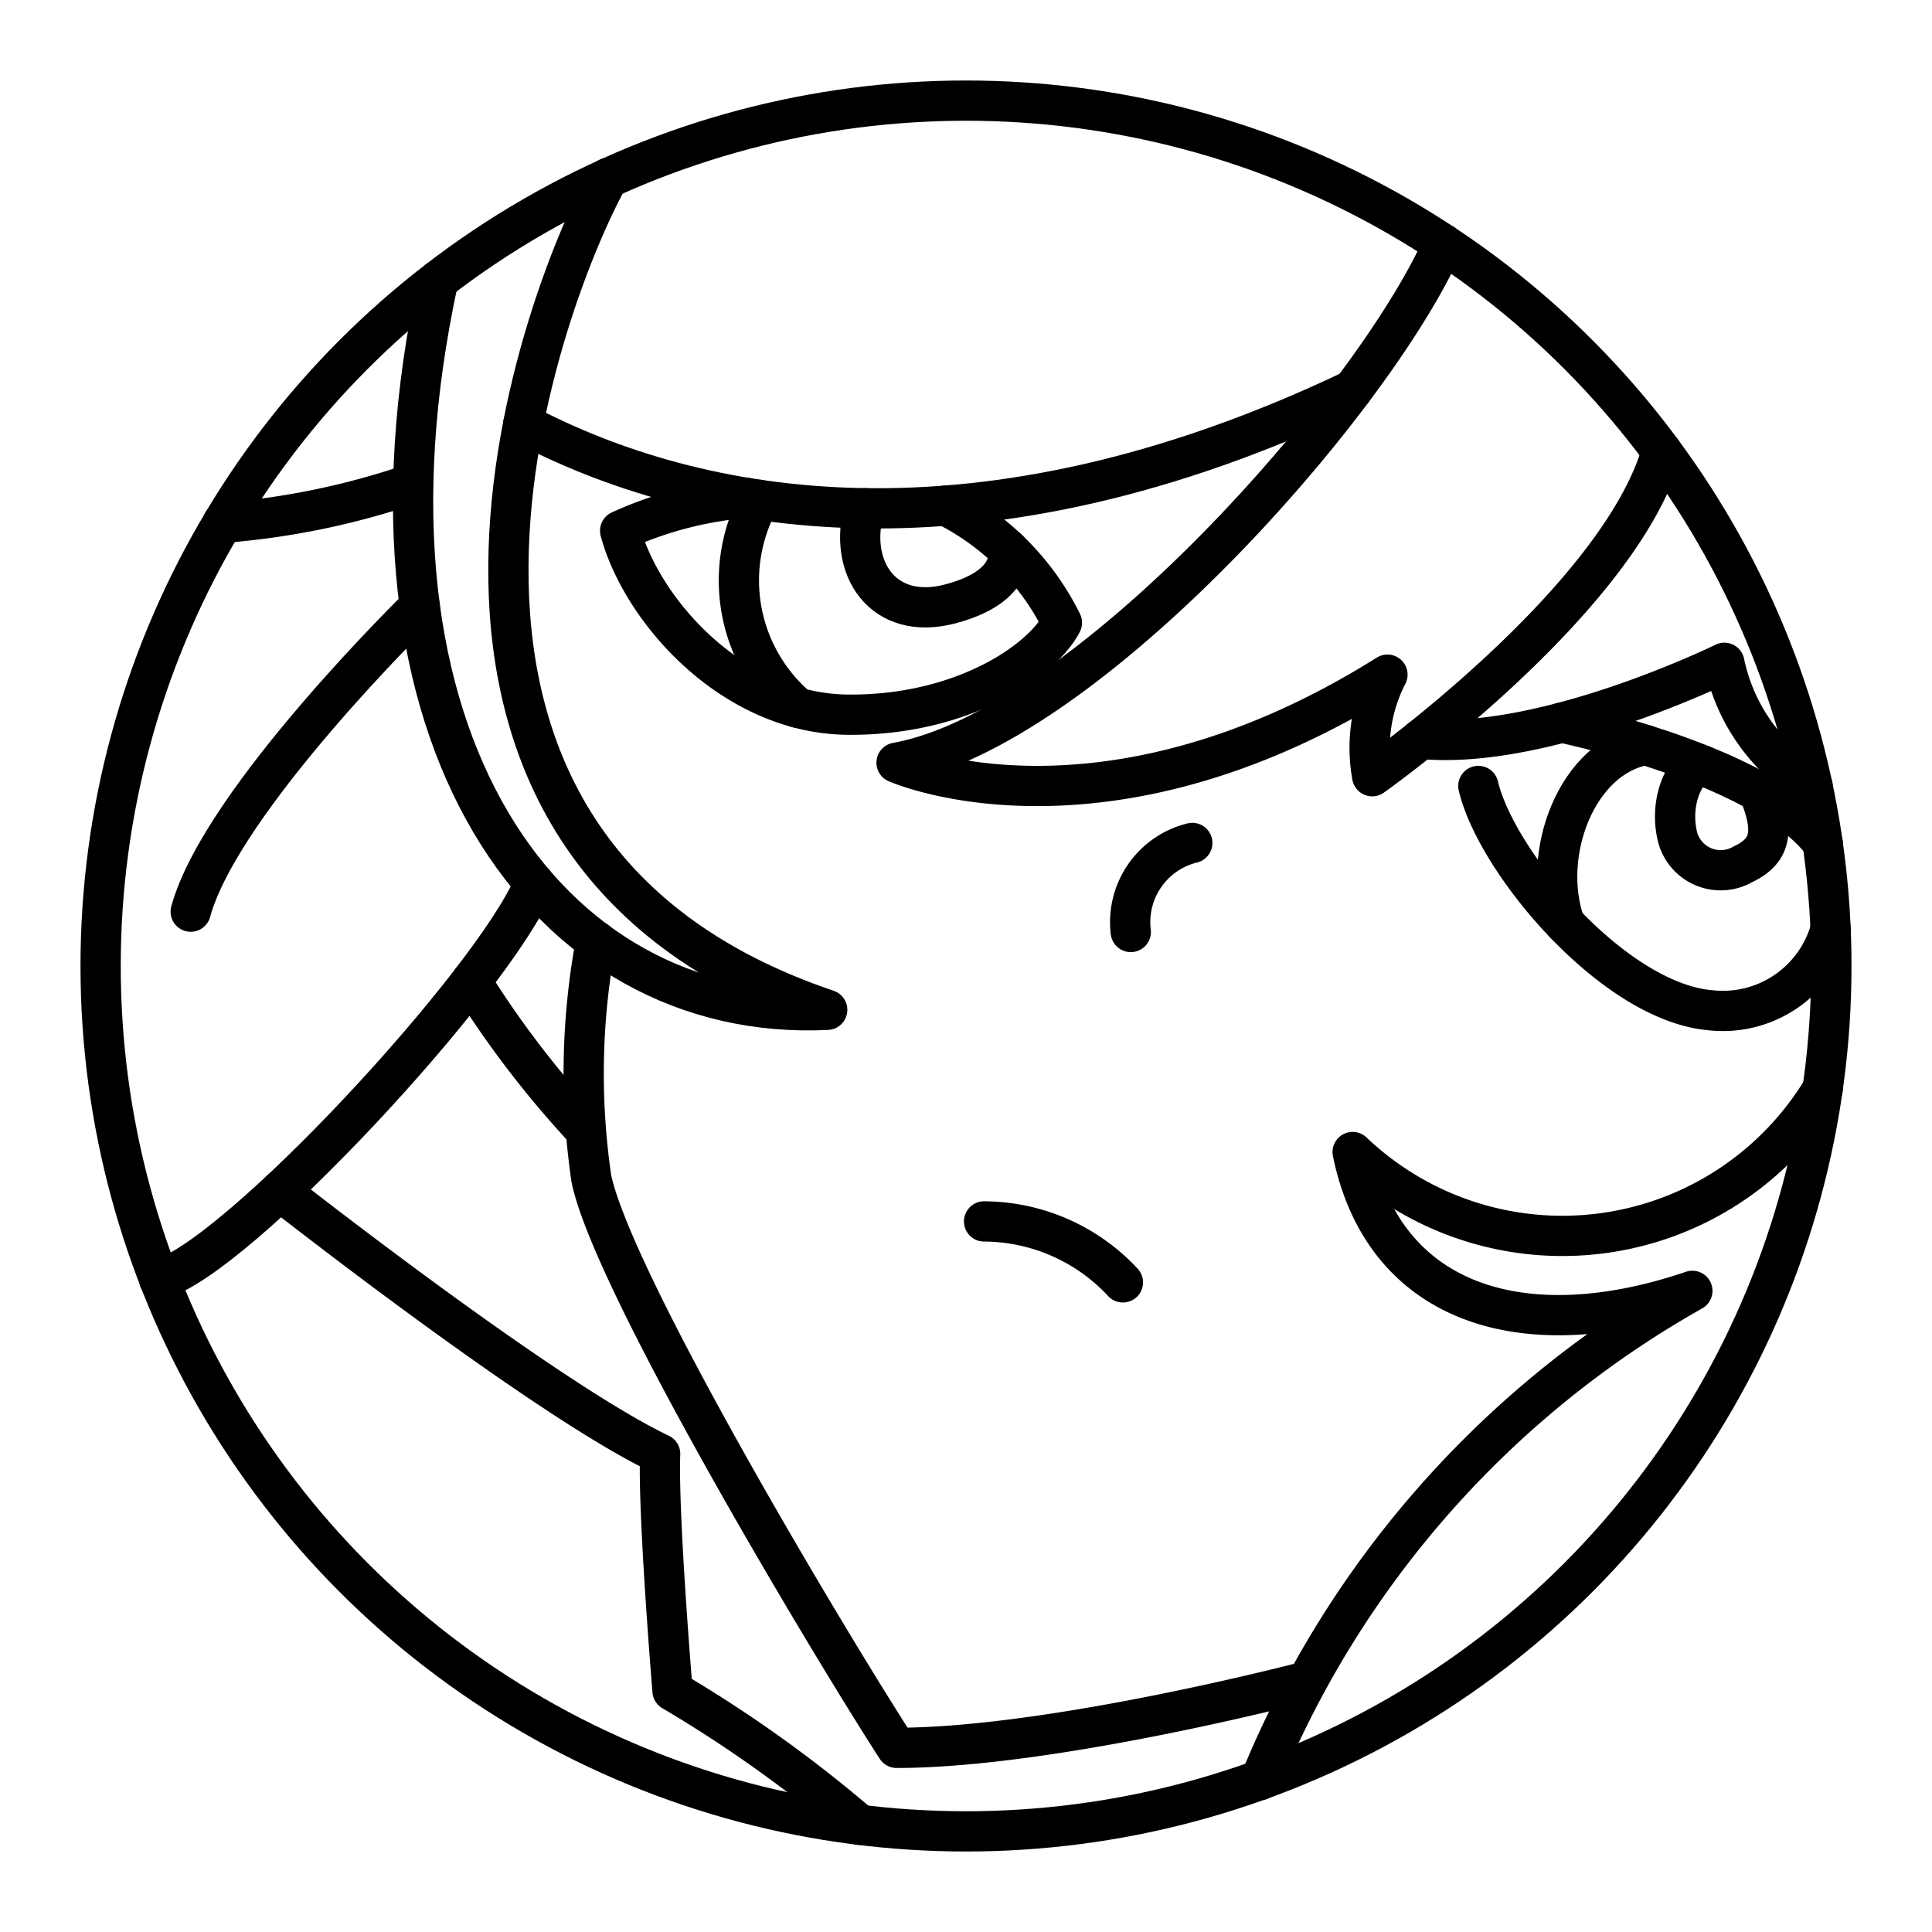 <?xml version="1.0" encoding="utf-8"?><!-- Скачано с сайта svg4.ru / Downloaded from svg4.ru -->
<svg width="800px" height="800px" viewBox="0 0 48 48" xmlns="http://www.w3.org/2000/svg"><defs><style>.a{fill:none;stroke:#000000;stroke-linecap:round;stroke-linejoin:round;}</style></defs><circle class="a" cx="24" cy="24" r="21.5"/><path class="a" d="M35.856,6.063c-1.763,3.97-8.913,12.045-13.581,12.886,0,0,5.089,2.271,12.196-2.187a3.954,3.954,0,0,0-.379,2.523s6.106-4.316,7.195-8.067"/><path class="a" d="M13.001,10.53C17.32,12.802,24.282,14.129,33.606,9.688"/><path class="a" d="M35.31,18.356c3.073.298,7.531-1.889,7.531-1.889a4.655,4.655,0,0,0,2.192,3.06"/><path class="a" d="M15.113,4.418c-1.795,3.26-6.631,16.591,5.439,20.671-6.939.336-12.137-6.731-9.664-18.128"/><path class="a" d="M13.275,21.947c-1.009,2.427-7.414,9.345-9.321,9.839"/><path class="a" d="M45.284,27.054a7.555,7.555,0,0,1-11.678,1.568c.774,3.785,4.234,4.878,8.44,3.449A24.694,24.694,0,0,0,31.313,44.224"/><path class="a" d="M32.398,41.79s-6.253,1.635-10.122,1.635C20.593,40.818,15.224,31.86,14.692,29.28a17.939,17.939,0,0,1,.115-5.901"/><path class="a" d="M24.449,30.346a4.734,4.734,0,0,1,3.449,1.514"/><path class="a" d="M36.729,19.527c.449,1.903,3.365,5.375,5.776,5.573a2.776,2.776,0,0,0,2.976-2.018"/><path class="a" d="M38.807,17.953c1.791.393,5.276,1.409,6.477,2.989"/><path class="a" d="M18.538,12.368a9.424,9.424,0,0,0-3.131.818c.547,2.019,2.818,4.542,5.649,4.57s4.822-1.318,5.327-2.285a6.468,6.468,0,0,0-2.886-2.909"/><path class="a" d="M6.957,29.589s6.557,5.159,9.444,6.532c-.056,1.514.308,5.888.308,5.888A32.625,32.625,0,0,1,21.365,45.34"/><path class="a" d="M11.707,24.38a24.306,24.306,0,0,0,2.775,3.632"/><path class="a" d="M29.622,20.943a2.025,2.025,0,0,0-1.528,2.212"/><path class="a" d="M40.885,18.51c-1.702.291-2.623,2.703-2.005,4.441"/><path class="a" d="M18.871,12.42a4.155,4.155,0,0,0,.948,5.164"/><path class="a" d="M4.738,22.65c.757-2.776,5.691-7.587,5.691-7.587"/><path class="a" d="M5.53,12.99a19.087,19.087,0,0,0,4.731-.98"/><path class="a" d="M43.702,19.68c.356.899.359,1.435-.398,1.792a1.107,1.107,0,0,1-1.64-.742c-.21-.983.339-1.837.658-1.704"/><path class="a" d="M21.476,12.627c-.42,1.464.449,2.824,2.139,2.375s1.423-1.359,1.423-1.359"/></svg>
